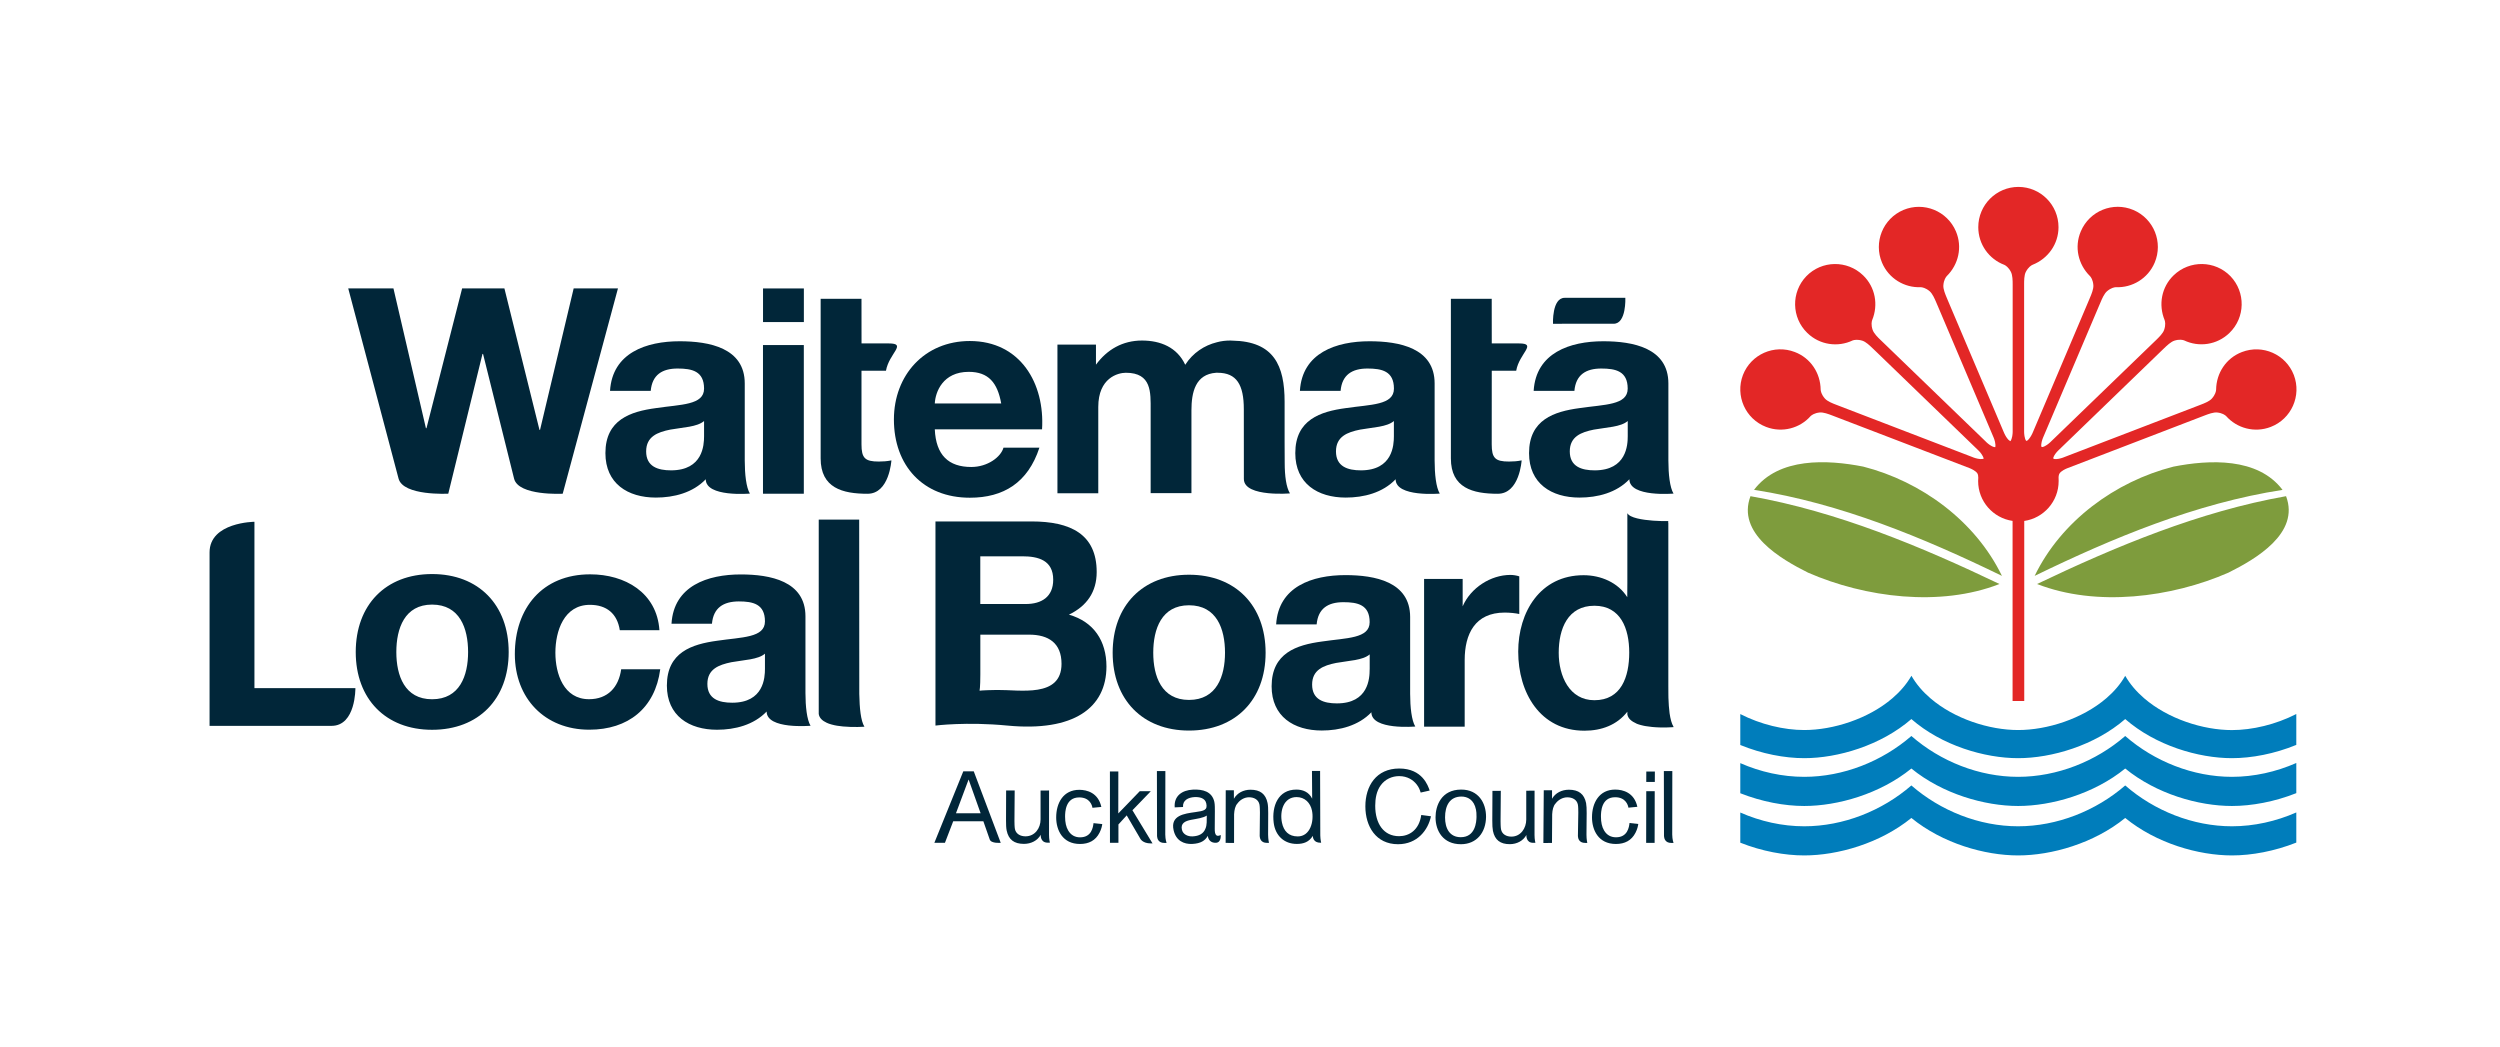 <?xml version="1.0" encoding="utf-8"?>
<!-- Generator: Adobe Illustrator 27.5.0, SVG Export Plug-In . SVG Version: 6.00 Build 0)  -->
<svg version="1.1" xmlns="http://www.w3.org/2000/svg" xmlns:xlink="http://www.w3.org/1999/xlink" x="0px" y="0px"
	 viewBox="0 0 519.77 217.73" style="enable-background:new 0 0 519.77 217.73;" xml:space="preserve">
<style type="text/css">
	.st0{fill:#E32726;}
	.st1{fill:#7E9C3D;}
	.st2{fill:#007DBB;}
	.st3{fill:#012639;}
	.st4{fill-rule:evenodd;clip-rule:evenodd;fill:#012639;}
</style>
<g id="Guides">
	<g>
	</g>
</g>
<g id="Artwork">
	<g>
		<g>
			<path class="st0" d="M418.43,145.73v-37.43c-4.05-0.59-7.16-4.07-7.16-8.28c0.01-0.4,0.03-0.7,0.03-0.7
				c0-0.33-0.04-0.7-0.23-0.96c-0.37-0.49-1.18-0.87-1.55-1.02L382,86.79l-1.12-0.43c-0.71-0.27-1.79-0.68-2.56-0.6
				c-1.07,0.11-1.64,0.53-1.87,0.74c-2.24,2.54-5.91,3.55-9.26,2.26c-4.31-1.65-6.46-6.48-4.82-10.79c1.66-4.3,6.49-6.44,10.79-4.78
				c3.3,1.26,5.33,4.39,5.37,7.83c0.02,0.27,0.13,1,0.89,1.85c0.53,0.59,1.63,1.01,2.34,1.28l1.09,0.42l27.19,10.44l0.33,0.13
				c0.38,0.14,1.24,0.39,1.84,0.28c0.07-0.02,0.15-0.04,0.22-0.07c-0.17-0.69-0.76-1.37-1.05-1.65l-21.2-20.48l-0.87-0.83
				c-0.55-0.53-1.38-1.33-2.12-1.56c-1.03-0.31-1.72-0.15-2.01-0.05c-3.06,1.46-6.83,0.96-9.41-1.54c-3.32-3.2-3.41-8.49-0.22-11.81
				c3.21-3.31,8.49-3.39,11.81-0.18c2.54,2.45,3.19,6.12,1.88,9.3c-0.09,0.26-0.27,0.97,0.1,2.05c0.26,0.74,1.1,1.57,1.65,2.09
				l0.84,0.81l20.95,20.23l0.25,0.25c0.29,0.27,0.99,0.85,1.59,0.97c0.07,0.01,0.15,0.02,0.22,0.02c0.12-0.7-0.17-1.56-0.32-1.93
				L403,63.9l-0.47-1.1c-0.3-0.7-0.76-1.76-1.35-2.26c-0.83-0.7-1.53-0.81-1.83-0.83c-3.38,0.15-6.66-1.79-8.06-5.09
				c-1.8-4.25,0.18-9.15,4.42-10.96c4.25-1.79,9.14,0.2,10.94,4.44c1.38,3.25,0.55,6.88-1.9,9.3c-0.18,0.2-0.63,0.79-0.71,1.92
				c-0.06,0.79,0.41,1.88,0.7,2.58l0.45,1.07l11.38,26.81l0.14,0.32c0.17,0.37,0.58,1.17,1.08,1.51c0.06,0.04,0.13,0.08,0.2,0.11
				c0.39-0.6,0.45-1.5,0.46-1.9V60.35v-1.2c0-0.76-0.01-1.92-0.36-2.61c-0.49-0.96-1.09-1.34-1.36-1.47
				c-3.18-1.19-5.43-4.25-5.43-7.84c0-4.61,3.73-8.36,8.35-8.37c4.61,0.01,8.33,3.75,8.33,8.37c0,3.53-2.19,6.55-5.39,7.82
				c-0.25,0.11-0.89,0.48-1.41,1.49c-0.36,0.7-0.35,1.89-0.35,2.64l0,1.16v29.12l0,0.35c0.01,0.4,0.07,1.3,0.4,1.82
				c0.12,0.05,0.18,0.02,0.24-0.02c0.5-0.35,0.91-1.15,1.08-1.51l0.14-0.32l11.38-26.81l0.45-1.07c0.3-0.7,0.76-1.79,0.71-2.58
				c-0.08-1.14-0.52-1.73-0.71-1.92c-2.45-2.42-3.29-6.05-1.9-9.3c1.8-4.25,6.69-6.24,10.93-4.44c4.25,1.81,6.22,6.71,4.42,10.96
				c-1.4,3.3-4.68,5.24-8.06,5.09c-0.3,0.01-1,0.13-1.83,0.83c-0.59,0.5-1.05,1.56-1.34,2.26l-0.47,1.1l-11.52,27.13
				c-0.15,0.37-0.44,1.23-0.34,1.83c0.1,0.1,0.18,0.1,0.25,0.08c0.6-0.13,1.29-0.7,1.58-0.97l0.26-0.25l20.95-20.23l0.84-0.81
				c0.54-0.53,1.4-1.35,1.65-2.09c0.38-1.08,0.19-1.8,0.1-2.05c-1.31-3.18-0.66-6.85,1.88-9.3c3.32-3.2,8.6-3.12,11.81,0.18
				c3.19,3.33,3.1,8.61-0.22,11.81c-2.58,2.5-6.35,3-9.41,1.54c-0.28-0.11-0.98-0.27-2.01,0.05c-0.74,0.23-1.58,1.03-2.13,1.56
				l-0.86,0.83l-21.2,20.48c-0.29,0.28-0.88,0.96-1.03,1.55c0.05,0.14,0.13,0.16,0.2,0.18c0.6,0.12,1.46-0.14,1.84-0.28l0.33-0.13
				l27.19-10.44l1.09-0.42c0.71-0.27,1.81-0.69,2.34-1.28c0.76-0.85,0.88-1.58,0.89-1.85c0.04-3.44,2.07-6.57,5.37-7.83
				c4.31-1.65,9.13,0.48,10.79,4.78c1.64,4.31-0.51,9.14-4.81,10.79c-3.35,1.29-7.02,0.28-9.27-2.26c-0.22-0.21-0.79-0.63-1.86-0.74
				c-0.77-0.08-1.85,0.33-2.56,0.6l-1.12,0.43l-27.51,10.57c-0.38,0.15-1.19,0.54-1.55,1.02c-0.22,0.3-0.25,0.77-0.23,1.13
				c0.02,0.29,0.01,0.35,0.01,0.35v0.17c0,4.21-3.11,7.69-7.15,8.28v37.43H418.43z"/>
			<path class="st1" d="M423.52,121.42c16.41-7.84,33.79-15.08,51.77-18.26c2.91,7.7-6.28,13.06-11.98,15.9
				C451.44,124.24,435.87,126.24,423.52,121.42 M416.22,119.73c-16.24-7.9-33.61-15.11-51.54-17.89c5.14-6.8,15.25-6.29,22.7-4.83
				C399.47,100.1,410.7,108.33,416.22,119.73 M415.71,121.42c-12.35,4.82-27.92,2.82-39.8-2.36c-5.69-2.84-14.88-8.19-11.97-15.9
				C381.93,106.34,399.31,113.58,415.71,121.42 M423.02,119.73c5.52-11.4,16.75-19.63,28.84-22.71c7.45-1.46,17.56-1.97,22.7,4.83
				C456.62,104.62,439.25,111.83,423.02,119.73"/>
			<path class="st2" d="M477.42,164.9c-4.54,1.8-9.29,2.67-13.38,2.67c-6.94,0-15.71-2.5-22.19-7.79
				c-6.51,5.29-15.33,7.79-22.27,7.79c-6.94,0-15.71-2.5-22.19-7.79c-6.51,5.29-15.33,7.79-22.27,7.79c-4.08,0-8.79-0.87-13.3-2.65
				v-6.26c4.19,1.84,8.74,2.85,13.3,2.85c8.1,0,16.19-3.21,22.27-8.49c6.06,5.29,14.11,8.49,22.19,8.49
				c8.09,0,16.19-3.21,22.27-8.49c6.06,5.29,14.11,8.49,22.19,8.49c4.58,0,9.17-1.03,13.38-2.88V164.9z M477.42,175.18
				c-4.54,1.8-9.29,2.67-13.38,2.67c-6.94,0-15.71-2.5-22.19-7.79c-6.51,5.29-15.33,7.79-22.27,7.79c-6.94,0-15.71-2.5-22.19-7.79
				c-6.51,5.29-15.33,7.79-22.27,7.79c-4.08,0-8.79-0.86-13.3-2.65v-6.27c4.19,1.84,8.74,2.86,13.3,2.86
				c8.1,0,16.19-3.21,22.27-8.49c6.06,5.28,14.11,8.49,22.19,8.49c8.09,0,16.19-3.21,22.27-8.49c6.06,5.28,14.11,8.49,22.19,8.49
				c4.58,0,9.17-1.03,13.38-2.88V175.18z M437.91,145.18c1.59-1.36,2.94-2.92,3.94-4.67c1.01,1.75,2.36,3.31,3.94,4.67
				c4.98,4.29,12.25,6.61,18.25,6.61c4.23,0,9.12-1.16,13.38-3.34v6.42c-4.53,1.86-9.3,2.76-13.38,2.76
				c-6.98,0-15.88-2.63-22.19-8.13c-6.34,5.5-15.29,8.13-22.27,8.13c-6.98,0-15.88-2.63-22.19-8.13c-6.34,5.5-15.3,8.13-22.27,8.13
				c-4.08,0-8.81-0.9-13.3-2.74v-6.43c4.24,2.17,9.09,3.32,13.3,3.32c6,0,13.33-2.32,18.33-6.61c1.59-1.36,2.94-2.92,3.95-4.67
				c1.01,1.75,2.35,3.31,3.94,4.67c4.98,4.29,12.25,6.61,18.24,6.61C425.58,151.79,432.91,149.47,437.91,145.18"/>
		</g>
	</g>
	<g>
		<path class="st3" d="M229.17,171.33c-0.06,0.43-0.17,1.01-0.57,1.8c-0.82,1.62-2.23,2.34-4.06,2.34c-3.64,0-4.95-2.9-4.95-5.52
			c0-3.02,1.49-5.74,4.8-5.74c1.6,0,3.94,0.61,4.59,3.56l-1.85,0.18c-0.06-0.43-0.49-2.16-2.75-2.16c-2.88,0-2.94,3.08-2.94,4.02
			c0,1.15,0.21,2.14,0.65,2.86c0.57,0.97,1.43,1.42,2.46,1.42c2.42,0,2.7-2.12,2.8-2.95L229.17,171.33z"/>
		<path id="XMLID_79_" class="st3" d="M254.82,175.24l0.02-10.94l1.69,0l0.01,1.77c0.68-1.21,1.99-1.88,3.45-1.88
			c2,0,3.16,0.87,3.55,2.77c0.1,0.46,0.14,1.27,0.13,2.11l-0.02,4.44c0.01,1.04,0.18,1.73,0.18,1.73l-0.44,0
			c-1.28,0-1.46-0.97-1.49-1.41l0.05-4.9c0-0.4-0.02-1.3-0.1-1.67c-0.21-1.02-1.13-1.5-2.17-1.5c-0.97,0-1.87,0.55-2.38,1.26
			c-0.51,0.54-0.67,1.4-0.72,2.26l-0.01,5.98L254.82,175.24z"/>
		<path id="XMLID_72_" class="st3" d="M319.05,164.38l-0.01,9.21c0,0.96,0.18,1.64,0.18,1.64l-0.44,0
			c-1.58,0.01-1.43-1.63-1.43-1.63c-0.67,1.22-1.97,1.9-3.43,1.91c-1.99,0.01-3.14-0.86-3.53-2.77c-0.09-0.46-0.14-1.28-0.13-2.12
			l0.03-6.19l1.74-0.01l-0.05,6.34c0,0.4,0.02,1.3,0.1,1.68c0.21,1.03,1.13,1.5,2.16,1.5c1.93-0.01,3.07-1.74,3.08-3.54l0-6
			L319.05,164.38z"/>
		<path id="XMLID_71_" class="st3" d="M320.88,175.24l0.08-10.94h1.72l0,1.77c0.69-1.21,2.02-1.88,3.5-1.88
			c2.03,0,3.19,0.88,3.58,2.78c0.09,0.46,0.13,1.27,0.12,2.11l-0.04,4.44c0,1.04,0.17,1.73,0.17,1.73h-0.45
			c-1.29,0-1.48-0.97-1.5-1.41l0.08-4.9c0-0.4-0.01-1.3-0.09-1.67c-0.21-1.02-1.14-1.5-2.19-1.5c-0.98,0-1.89,0.54-2.42,1.25
			c-0.52,0.54-0.68,1.4-0.73,2.26l-0.04,5.98H320.88z"/>
		<path id="XMLID_68_" class="st3" d="M269.81,173.9c-1.88,0-2.92-1.11-3.28-2.86c-0.49-2.38,0.31-5.31,3.04-5.32
			c1.7,0,2.87,1.19,3.2,2.8C273.23,170.78,272.41,173.9,269.81,173.9 M274.46,160.28l-1.69,0l0.04,5.77
			c-0.7-1.44-2.01-1.89-3.28-1.89c-3.81,0-5.14,3.45-4.72,6.88c0.32,2.67,2.16,4.43,4.82,4.42c1.39,0,2.53-0.4,3.31-1.67
			c0.02,0.44,0.21,1.41,1.57,1.42l0.17-0.01c0,0-0.15-0.58-0.18-1.49L274.46,160.28z"/>
		<path class="st3" d="M297.51,169.71c-0.59,2.84-2.81,5.81-6.85,5.81c-4.59,0-6.79-3.71-6.79-7.87c0-4.24,2.26-7.87,7.05-7.87
			c4.8,0,5.98,3.58,6.32,4.58l-1.87,0.42c-0.18-0.55-0.33-1.04-0.83-1.68c-0.69-0.89-1.89-1.74-3.64-1.74
			c-1.48,0-2.91,0.64-3.82,1.89c-0.89,1.19-1.16,2.76-1.16,4.28c0,3.71,1.75,6.32,4.96,6.32c2.07,0,4.17-1.25,4.61-4.41
			L297.51,169.71z"/>
		<path class="st3" d="M303.73,175.52c-3.7,0-5.27-2.77-5.27-5.59c0-2.39,1.18-5.77,5.34-5.77c3.55,0,5.18,2.75,5.16,5.68
			C308.93,173.09,307,175.52,303.73,175.52z M306.87,168.34c-0.41-2.11-1.8-2.73-3.02-2.73c-2.43,0-3.41,1.88-3.41,4.34
			c0,2.25,0.93,4.11,3.27,4.11c3.02,0,3.25-3.14,3.27-4.23C307,169.16,306.93,168.66,306.87,168.34z"/>
		<path id="XMLID_65_" class="st3" d="M198.75,169.09l2.61-6.98h0.04l2.48,6.98H198.75z M202.45,160.36h-2.17l-6.02,14.87h2.2
			l1.72-4.48h6.27c0,0,1.14,3.2,1.32,3.77c0.28,0.9,2.29,0.71,2.29,0.71L202.45,160.36z"/>
		<path id="XMLID_64_" class="st3" d="M218.11,164.35l-0.01,9.21c0,0.95,0.18,1.64,0.18,1.64l-0.45,0c-1.61,0-1.45-1.64-1.45-1.64
			c-0.69,1.22-2.01,1.89-3.5,1.89c-2.03,0-3.2-0.88-3.59-2.79c-0.1-0.46-0.14-1.28-0.13-2.12l0.02-6.19l1.78,0l-0.05,6.34
			c0,0.4,0.02,1.3,0.1,1.68c0.22,1.03,1.16,1.51,2.2,1.51c1.97,0,3.14-1.72,3.13-3.52l0-6L218.11,164.35z"/>
		<path id="XMLID_63_" class="st3" d="M230.77,175.23l-0.01-14.83h1.75l-0.01,8.72l4.47-4.63h2.3l-3.83,3.97l4.18,6.89h-0.38
			c-1.68,0-2.15-0.96-2.15-0.96l-2.84-4.87l-1.72,1.89l0,3.82H230.77z"/>
		<path id="XMLID_60_" class="st3" d="M250.59,172.35c-0.4,0.98-1.3,1.48-2.64,1.54c-0.97,0.05-2-0.4-2.22-1.39
			c-0.31-1.36,0.71-1.81,1.91-2.05c1.23-0.23,2.56-0.4,3.26-0.89C250.87,170.56,250.98,171.51,250.59,172.35 M252.62,173.15
			c-0.11-0.5-0.04-1.11-0.06-1.54l0.02-2.94c-0.01-0.58,0.02-1.36-0.11-1.96c-0.49-2.17-2.42-2.64-4.46-2.54
			c-2.24,0.11-3.97,1.3-3.78,3.69l1.73-0.08c-0.11-1.39,1.08-1.99,2.4-2.06c0.92-0.04,2.17,0.14,2.43,1.3
			c0.32,1.42-0.47,1.57-2.26,1.82c-2.28,0.32-5.23,0.67-4.53,3.76c0.49,2.19,2.14,2.95,3.89,2.86c1.77-0.09,2.66-0.69,3.22-1.68
			c0.11,0.93,0.74,1.49,1.7,1.44c1.16-0.06,0.98-1.62,0.98-1.62c-0.15,0.07-0.35,0.17-0.52,0.17
			C252.99,173.8,252.73,173.64,252.62,173.15"/>
		<g>
			<polygon id="XMLID_59_" class="st3" points="342.28,160.41 342.27,162.57 344.05,162.57 344.06,160.41 			"/>
			<polygon id="XMLID_58_" class="st3" points="342.25,175.24 342.27,164.5 344.03,164.5 344.01,175.24 			"/>
		</g>
		<path class="st3" d="M340.61,171.31c-0.06,0.43-0.17,1.02-0.57,1.81c-0.83,1.63-2.24,2.35-4.08,2.35c-3.66,0-4.97-2.92-4.97-5.54
			c0-3.03,1.5-5.77,4.82-5.77c1.61,0,3.96,0.61,4.61,3.58l-1.86,0.18c-0.06-0.43-0.5-2.17-2.76-2.17c-2.9,0-2.95,3.09-2.95,4.04
			c0,1.15,0.21,2.15,0.65,2.87c0.57,0.97,1.44,1.42,2.48,1.42c2.43,0,2.71-2.13,2.81-2.97L340.61,171.31z"/>
		<path id="XMLID_49_" class="st3" d="M240.53,160.31l1.76,0l-0.02,13.21c0.01,1.04,0.27,1.73,0.27,1.73l-0.2,0l-0.28,0
			c-1.28,0-1.47-0.97-1.5-1.41L240.53,160.31z"/>
		<path id="XMLID_48_" class="st3" d="M345.93,160.31l1.76,0l-0.02,13.21c0.01,1.04,0.27,1.73,0.27,1.73l-0.2,0l-0.28,0
			c-1.28,0-1.47-0.97-1.5-1.41L345.93,160.31z"/>
	</g>
	<g id="XMLID_3_">
		<path id="XMLID_51_" class="st3" d="M148.02,129.68h-8.41c0.47-7.88,7.52-10.25,14.4-10.25c6.1,0,13.45,1.36,13.45,8.71v15.94
			c0,2.79,0.3,5.57,1.06,6.81c0,0-9.13,0.81-9.13-2.96c-2.67,2.79-6.58,3.79-10.31,3.79c-5.8,0-10.43-2.9-10.43-9.19
			c0-6.93,5.21-8.59,10.43-9.31c5.15-0.77,9.96-0.59,9.96-4.03c0-3.61-2.49-4.15-5.45-4.15
			C150.39,125.06,148.32,126.36,148.02,129.68 M159.04,139.04v-3.14c-1.42,1.25-4.39,1.3-6.99,1.78c-2.6,0.54-4.98,1.42-4.98,4.51
			c0,3.14,2.43,3.91,5.16,3.91C158.8,146.1,159.04,140.88,159.04,139.04 M137.1,131.02h-8.24c-0.53-3.44-2.73-5.27-6.22-5.27
			c-5.39,0-7.17,5.45-7.17,9.96c0,4.38,1.72,9.66,6.99,9.66c3.91,0,6.16-2.49,6.69-6.22h8.12c-1.07,8.12-6.69,12.56-14.76,12.56
			c-9.24,0-15.47-6.52-15.47-15.7c0-9.54,5.69-16.6,15.65-16.6C129.93,119.4,136.57,123.2,137.1,131.02 M73.96,135.57
			c0-9.81,6.24-16.22,15.87-16.22c9.69,0,15.93,6.42,15.93,16.22c0,9.75-6.24,16.16-15.93,16.16
			C80.2,151.73,73.96,145.32,73.96,135.57 M82.4,135.57c0,4.88,1.72,9.81,7.43,9.81c5.77,0,7.49-4.93,7.49-9.81
			c0-4.93-1.72-9.87-7.49-9.87C84.13,125.7,82.4,130.64,82.4,135.57 M175.28,151.04c-0.44-0.04-0.86-0.1-1.26-0.16l-0.52-0.1
			l-0.61-0.15l-0.55-0.17l-0.46-0.19c-0.89-0.41-1.54-0.99-1.66-1.83v-40.41h8.41l0.02,36.24c0.06,2.96,0.3,5.57,1.07,6.82
			C179.72,151.08,177.55,151.26,175.28,151.04"/>
		<path id="XMLID_50_" class="st3" d="M43.57,150.91v-36.06c0-6.29,9.33-6.37,9.33-6.37v34.59h20.99c0,0,0.11,7.84-4.96,7.84H43.57z
			"/>
		<g>
			<path class="st3" d="M222.24,127.79c3.69-1.78,5.77-4.69,5.77-8.86c0-7.9-5.47-10.52-13.55-10.52h-19.97v42.44
				c0,0,6.42-0.82,14.94,0c13.81,1.33,20.61-3.68,20.61-12.3C230.03,133.26,227.42,129.27,222.24,127.79z M203.82,115.66h8.74
				c3.33,0,6.41,0.83,6.41,4.87c0,3.57-2.43,5.05-5.71,5.05h-9.45V115.66z M207.3,143.45c-3.19,0.05-3.64,0.15-3.64,0.15
				s0.16-0.65,0.16-3.41v-8.24h10.16c3.99,0,6.72,1.73,6.72,6.06C220.7,145.16,212.01,143.38,207.3,143.45z"/>
			<path class="st3" d="M247.2,119.49c-9.63,0-15.87,6.42-15.87,16.23c0,9.75,6.24,16.17,15.87,16.17c9.69,0,15.93-6.42,15.93-16.17
				C263.13,125.91,256.89,119.49,247.2,119.49z M247.2,145.52c-5.71,0-7.43-4.93-7.43-9.81c0-4.93,1.72-9.87,7.43-9.87
				c5.77,0,7.49,4.93,7.49,9.87C254.69,140.59,252.96,145.52,247.2,145.52z"/>
			<path class="st3" d="M347.94,151.1c-0.38-0.62-0.65-1.62-0.82-2.81c-0.13-0.96-0.2-2.05-0.24-3.21
				c-0.01-0.27-0.01-0.54-0.01-0.81l-0.01-1.64v-33.9h-0.02l0-0.39c-0.78,0-1.92,0.01-3.14-0.09c-2.23-0.17-4.84-0.57-5.36-1.56
				v14.51l-0.02,2.96c-1.9-3.03-5.46-4.57-9.08-4.57c-9.02,0-13.59,7.65-13.59,15.9c0,8.48,4.51,16.43,13.77,16.43
				c3.58,0,6.77-1.2,8.92-3.95v0.53c0.13,0.85,0.78,1.44,1.98,1.98l0.34,0.12l0.39,0.12l0.24,0.06l0.37,0.09l0.24,0.05l0.29,0.05
				c0.41,0.07,0.84,0.13,1.28,0.17c2.29,0.23,4.48,0.03,4.48,0.03c-0.01-0.02-0.03-0.06-0.04-0.08
				C347.91,151.1,347.94,151.1,347.94,151.1z M331.49,145.58c-5.22,0-7.42-5.04-7.42-9.85c0-5.04,1.9-9.79,7.42-9.79
				c5.46,0,7.24,4.75,7.24,9.73C338.73,140.72,337.07,145.58,331.49,145.58z"/>
			<path class="st3" d="M315.87,119.83c-0.53-0.18-1.25-0.3-1.84-0.3c-4.1,0-8.26,2.68-9.93,6.53v-5.7h-8.02v30.72h8.44v-13.85
				c0-5.41,2.14-9.87,8.32-9.87c1.01,0,2.26,0.12,3.03,0.3V119.83z"/>
			<path class="st3" d="M293.18,128.28c0-7.35-7.35-8.71-13.46-8.71c-6.88,0-13.93,2.37-14.4,10.25h8.42
				c0.3-3.32,2.37-4.62,5.57-4.62c2.96,0,5.45,0.54,5.45,4.15c0,3.44-4.8,3.26-9.95,4.03c-5.22,0.71-10.43,2.37-10.43,9.31
				c0,6.28,4.62,9.19,10.43,9.19c3.73,0,7.65-1.01,10.31-3.79c0,3.76,9.13,2.96,9.13,2.96c-0.77-1.24-1.07-4.03-1.07-6.81V128.28z
				 M284.76,139.19c0,1.83-0.23,7.05-6.81,7.05c-2.73,0-5.15-0.77-5.15-3.91c0-3.08,2.37-3.97,4.98-4.5
				c2.61-0.48,5.57-0.53,6.99-1.78V139.19z"/>
		</g>
		<path id="XMLID_219_" class="st3" d="M167.13,59.97v6.99h-8.49v-6.99H167.13L167.13,59.97z M158.63,102.65V71.74h8.49v30.91
			H158.63L158.63,102.65z"/>
		<path id="XMLID_216_" class="st4" d="M194.35,83.88h13.81c-0.78-4.3-2.63-6.57-6.76-6.57C196.03,77.31,194.47,81.49,194.35,83.88
			L194.35,83.88z M216.65,89.26h-22.3c0.24,5.38,2.87,7.83,7.59,7.83c3.41,0,6.16-2.09,6.69-4.01h7.47
			c-2.39,7.29-7.47,10.4-14.46,10.4c-9.75,0-15.79-6.7-15.79-16.26c0-9.26,6.4-16.32,15.79-16.32
			C212.17,70.91,217.25,79.75,216.65,89.26L216.65,89.26z"/>
		<path id="XMLID_213_" class="st4" d="M146.38,90.69v-3.16c-1.44,1.26-4.41,1.31-7.03,1.79c-2.63,0.53-5.01,1.43-5.01,4.53
			c0,3.16,2.44,3.94,5.18,3.94C146.14,97.78,146.38,92.53,146.38,90.69L146.38,90.69z M135.29,81.27h-8.46
			c0.48-7.93,7.56-10.32,14.48-10.32c6.14,0,13.53,1.38,13.53,8.77v16.04c0,2.8,0.3,5.6,1.07,6.86c0,0-9.18,0.8-9.18-2.98
			c-2.68,2.81-6.62,3.81-10.37,3.81c-5.84,0-10.49-2.92-10.49-9.24c0-6.97,5.24-8.65,10.49-9.36c5.18-0.78,10.02-0.6,10.02-4.05
			c0-3.64-2.51-4.18-5.49-4.18C137.67,76.62,135.59,77.93,135.29,81.27L135.29,81.27z"/>
		<path id="XMLID_210_" class="st4" d="M289.8,90.69v-3.16c-1.44,1.26-4.41,1.31-7.03,1.79c-2.63,0.53-5.01,1.43-5.01,4.53
			c0,3.16,2.45,3.94,5.19,3.94C289.56,97.78,289.8,92.53,289.8,90.69L289.8,90.69z M278.72,81.27h-8.46
			c0.47-7.93,7.57-10.32,14.48-10.32c6.14,0,13.53,1.38,13.53,8.77v16.04c0,2.8,0.3,5.6,1.07,6.86c0,0-9.18,0.8-9.18-2.98
			c-2.68,2.81-6.61,3.81-10.37,3.81c-5.84,0-10.49-2.92-10.49-9.24c0-6.97,5.25-8.65,10.49-9.36c5.19-0.77,10.02-0.59,10.02-4.05
			c0-3.64-2.51-4.18-5.49-4.18C281.1,76.62,279.01,77.93,278.72,81.27L278.72,81.27z"/>
		<path id="XMLID_11_" class="st4" d="M338.42,90.69v-3.16c-1.44,1.26-4.42,1.31-7.04,1.79c-2.63,0.53-5.01,1.43-5.01,4.53
			c0,3.16,2.45,3.94,5.19,3.94C338.17,97.78,338.42,92.53,338.42,90.69L338.42,90.69z M327.33,81.27h-8.47
			c0.47-7.93,7.57-10.32,14.48-10.32c6.14,0,13.53,1.38,13.53,8.77v16.04c0,2.8,0.3,5.6,1.07,6.86c0,0-9.18,0.8-9.18-2.98
			c-2.68,2.81-6.62,3.81-10.37,3.81c-5.84,0-10.49-2.92-10.49-9.24c0-6.97,5.24-8.65,10.49-9.36c5.19-0.77,10.02-0.59,10.02-4.05
			c0-3.64-2.51-4.18-5.49-4.18C329.71,76.62,327.62,77.93,327.33,81.27L327.33,81.27z"/>
		<path id="XMLID_10_" class="st3" d="M219.85,102.55V71.64h8.01v4.18c2.33-3.17,5.56-5.02,9.57-5.02c3.85,0,7.3,1.41,8.99,5.04
			c1.59-2.49,3.99-4.04,6.57-4.68c0.87-0.24,1.8-0.36,2.79-0.36c0.15,0,0.28,0.01,0.43,0.02c8.67,0.15,10.87,5.19,10.87,12.72v8.39
			l0.02,4.26c0,2.81,0.32,5.13,1.09,6.39c0,0-2.2,0.19-4.49-0.04c-2.5-0.25-5.09-0.97-5.09-2.96l-0.01-14.5
			c0-5.08-1.49-7.58-5.44-7.58l-0.31,0c-4.32,0.29-5.14,4.07-5.14,7.81v17.22h-8.48V85.21c0-3.59,0.24-7.71-5.15-7.71
			c-1.67,0-5.74,1.07-5.74,7.11v17.94H219.85L219.85,102.55z"/>
		<path id="XMLID_9_" class="st3" d="M179.11,92.37c0,2.87,0.72,3.59,3.59,3.59c0.9,0,1.73-0.06,2.63-0.24c0,0-0.41,6.94-4.96,6.94
			c-5.2,0-9.75-1.2-9.75-7.35V62.12h8.49c0,9.27,0.01,9.28,0.01,9.28h5.65c3.91,0,0.07,2.03-0.57,5.68h-5.09L179.11,92.37
			L179.11,92.37z"/>
		<path id="XMLID_7_" class="st3" d="M310.14,92.37c0,2.87,0.72,3.59,3.59,3.59c0.9,0,1.73-0.06,2.63-0.24c0,0-0.41,6.94-4.96,6.94
			c-5.2,0-9.75-1.2-9.75-7.35V62.12h8.49c0,9.27,0.01,9.28,0.01,9.28h5.65c3.9,0,0.06,2.03-0.57,5.68h-5.08L310.14,92.37
			L310.14,92.37z"/>
		<path id="XMLID_4_" class="st3" d="M128.48,59.96h-9.21l-6.99,29.41h-0.12l-7.29-29.41h-8.79l-7.41,29.06h-0.12l-6.75-29.06H72.4
			c0,0,10.02,37.81,10.46,39.53c0.95,3.66,10.34,3.15,10.34,3.15l7.11-29.05h0.12c0,0,6,24.07,6.45,25.92
			c0.89,3.64,10.11,3.14,10.11,3.14L128.48,59.96L128.48,59.96z"/>
		<g id="XMLID_31_">
			<path id="XMLID_32_" class="st3" d="M337.92,61.92c0,0,0.24,5.39-2.43,5.39h-9.72l-2.89,0.01c0,0-0.24-5.4,2.43-5.4L337.92,61.92
				z"/>
		</g>
	</g>
</g>
</svg>
